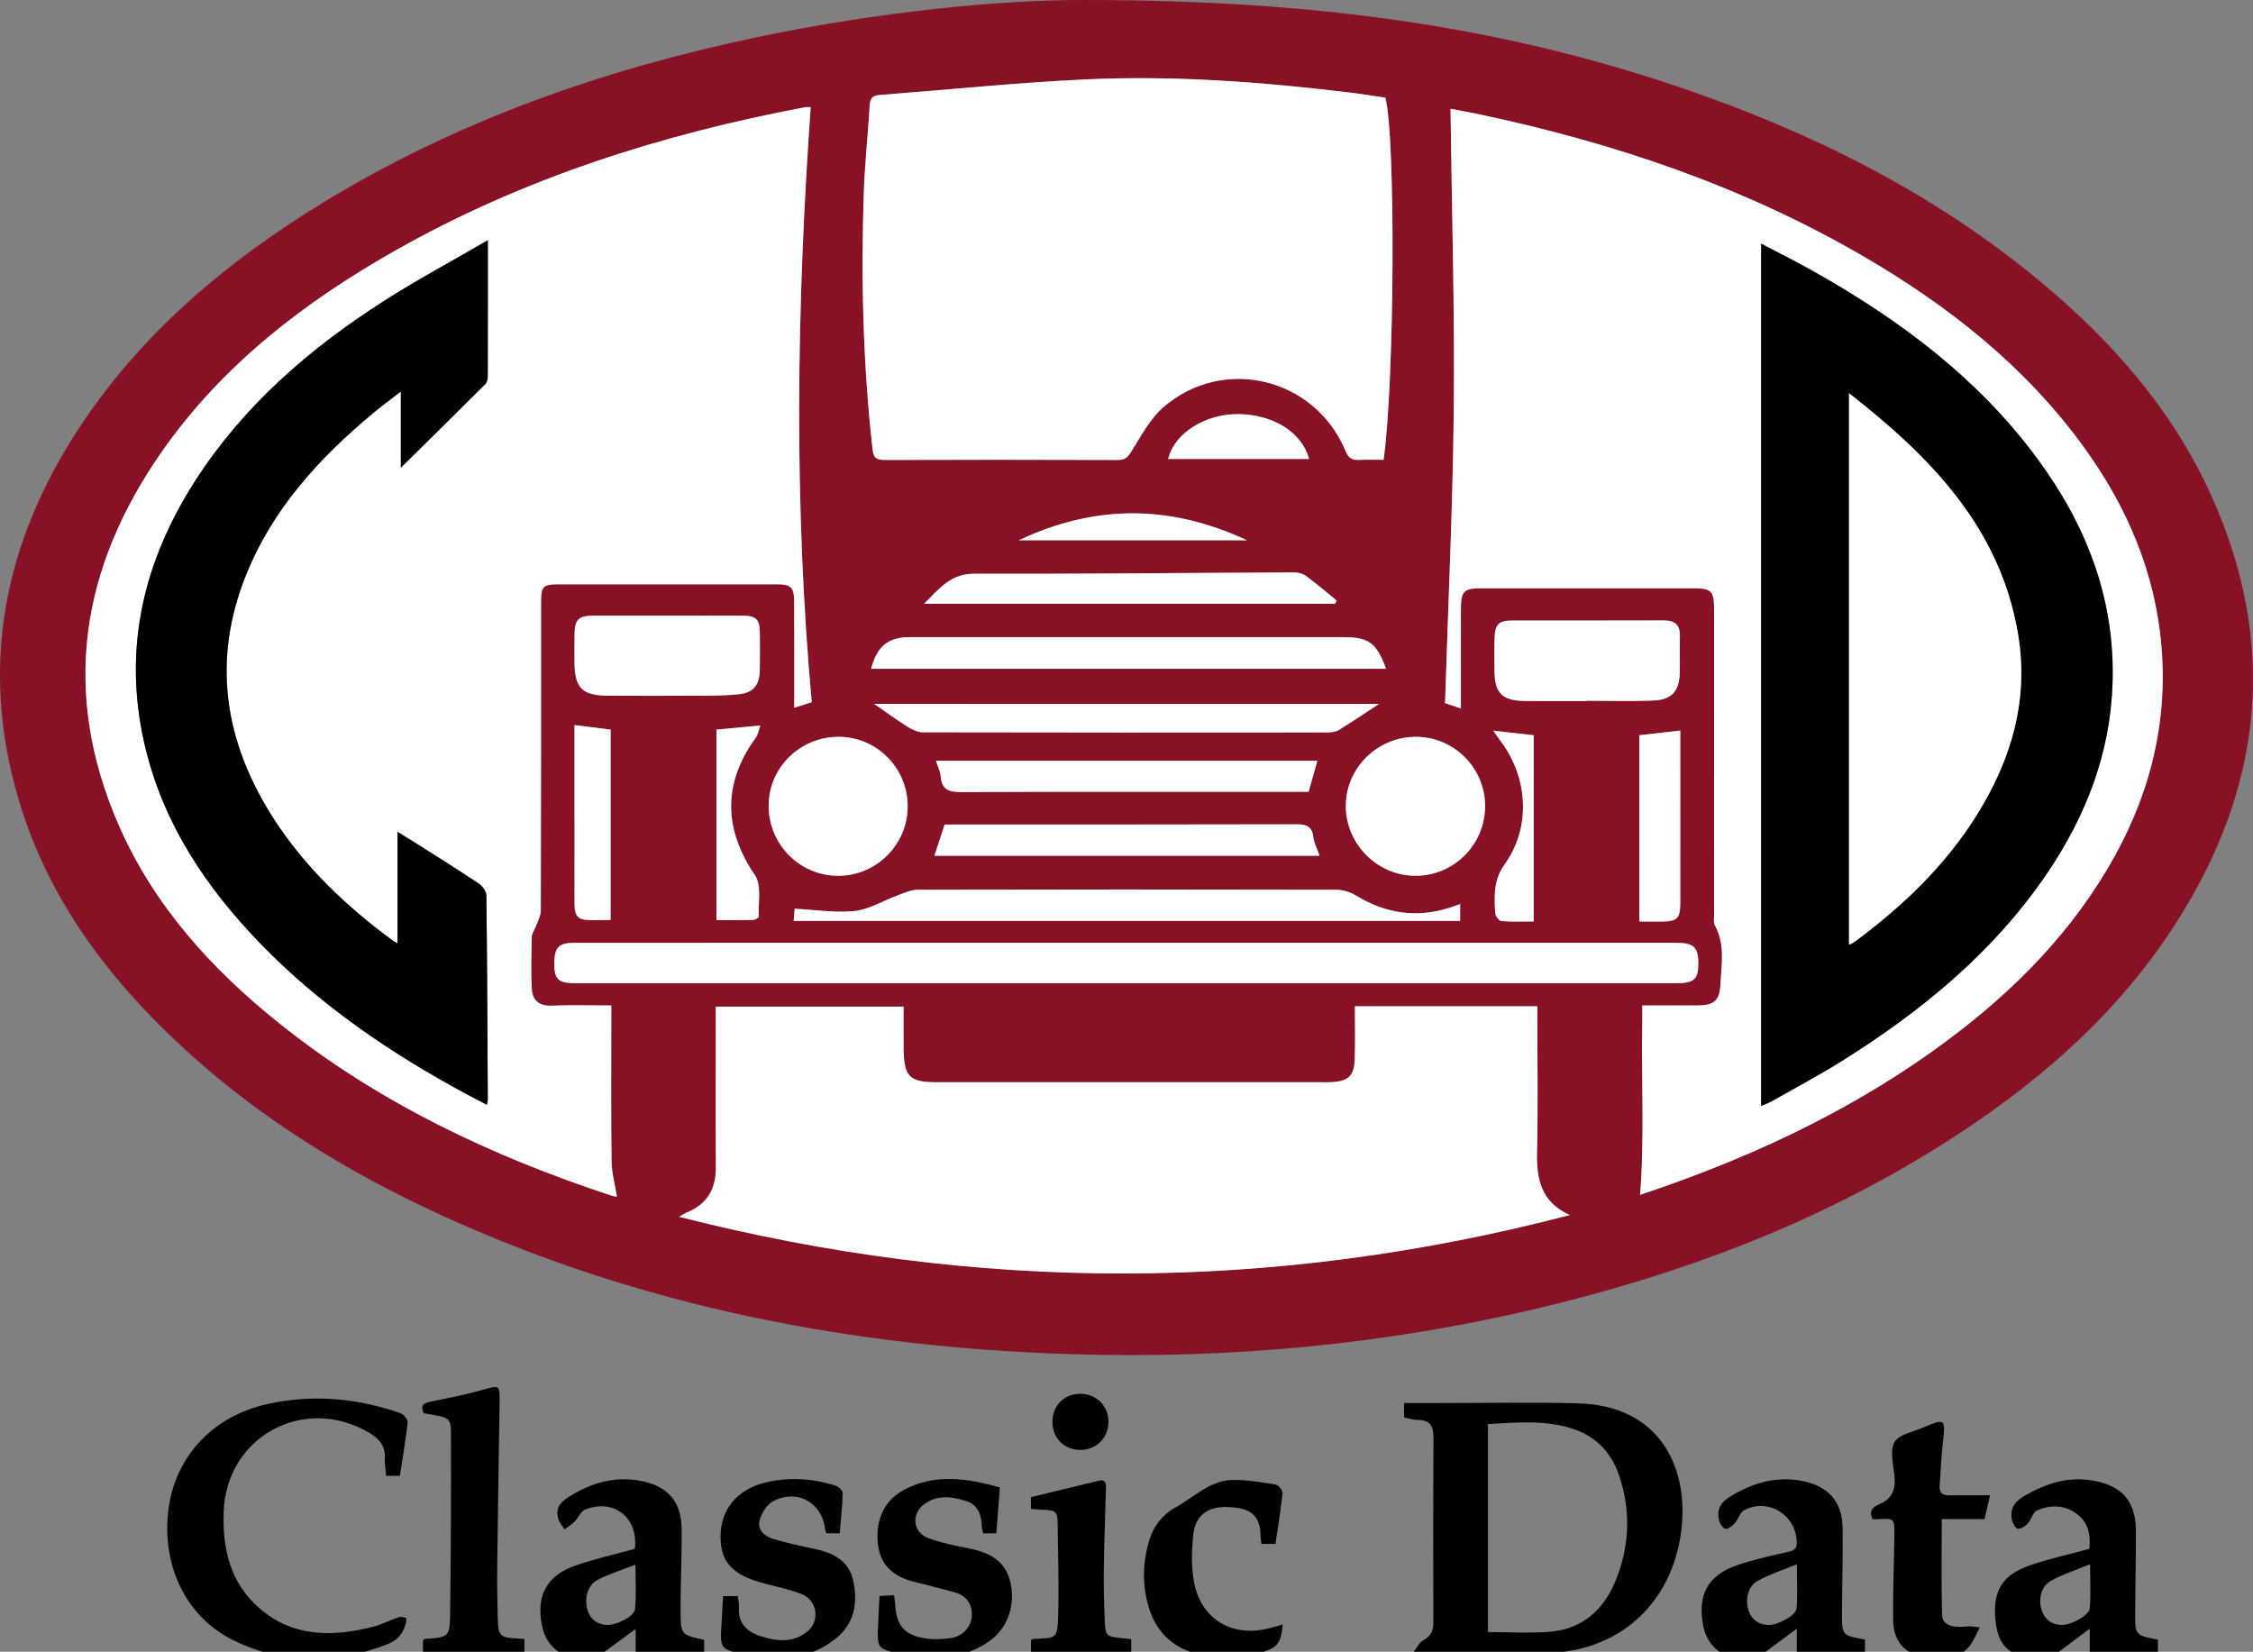 <?xml version="1.0" encoding="utf-8"?>
<!-- Generator: Adobe Illustrator 16.0.0, SVG Export Plug-In . SVG Version: 6.00 Build 0)  -->
<!DOCTYPE svg PUBLIC "-//W3C//DTD SVG 1.1//EN" "http://www.w3.org/Graphics/SVG/1.1/DTD/svg11.dtd">
<svg version="1.1" id="Ebene_1" xmlns="http://www.w3.org/2000/svg" xmlns:xlink="http://www.w3.org/1999/xlink" x="0px" y="0px"
	 width="223.157px" height="163.596px" viewBox="0 0 223.157 163.596" enable-background="new 0 0 223.157 163.596"
	 xml:space="preserve">
<rect x="0" y="0" width="223.157" height="163.596" fill="#808080" stroke="none"/>
<g>
	<path fill-rule="evenodd" clip-rule="evenodd" fill="#881126" d="M107.62,0.001c22.75,0.014,41.139,2.635,58.969,8.714
		c12.878,4.39,24.915,10.383,35.447,19.124c7.06,5.858,13.056,12.626,16.897,21.047c6.809,14.925,5.229,29.235-3.602,42.846
		c-5.946,9.166-14.093,16.06-23.265,21.809c-12.311,7.715-25.729,12.721-39.808,16.057c-15.138,3.586-30.507,5.004-46.035,4.527
		c-21.734-0.667-42.754-4.696-62.629-13.824c-9.427-4.329-18.171-9.736-25.789-16.836C10.5,96.654,4.675,88.815,1.82,79.106
		C-2.05,65.945,0.39,53.728,7.825,42.407c6.204-9.446,14.653-16.524,24.203-22.356c13.273-8.104,27.726-13.168,42.877-16.35
		C86.991,1.163,99.219-0.045,107.62,0.001z M80.297,10.614c-0.305,0-0.427-0.019-0.542,0.002
		c-14.215,2.687-27.866,7.006-40.517,14.152c-9.036,5.104-17.159,11.334-23.177,19.924C7.97,56.241,6.016,68.599,11.776,81.752
		c3.48,7.947,9.148,14.197,15.842,19.563c9.856,7.901,21.076,13.197,33.001,17.12c0.227,0.074,0.476,0.079,0.486,0.081
		c-0.189-1.196-0.517-2.353-0.532-3.513c-0.061-4.678-0.025-9.357-0.025-14.036c0-0.425,0-0.85,0-1.383
		c-2.086,0-4.002-0.061-5.912,0.021c-1.217,0.053-1.887-0.518-1.955-1.599c-0.109-1.739-0.047-3.491-0.006-5.237
		c0.008-0.333,0.27-0.654,0.388-0.991c0.187-0.531,0.501-1.069,0.503-1.605c0.03-10.197,0.021-20.396,0.025-30.593
		c0.001-1.482,0.217-1.708,1.646-1.709c7.238-0.006,14.477-0.006,21.715,0c1.386,0.001,1.701,0.3,1.709,1.686
		c0.018,3.039,0.006,6.079,0.006,9.118c0,0.424,0,0.849,0,1.423c0.7-0.223,1.21-0.386,1.734-0.553
		C78.619,49.883,78.907,30.296,80.297,10.614z M144.7,70.172c0-3.422-0.004-6.654,0.002-9.886c0.003-1.729,0.289-2.021,2.028-2.022
		c6.998-0.005,13.997-0.005,20.995,0c1.801,0.002,2.053,0.269,2.054,2.097c0.001,10.077,0,20.155,0.003,30.232
		c0,0.357-0.082,0.779,0.074,1.061c1.046,1.885,0.644,3.908,0.552,5.876c-0.075,1.619-0.686,2.053-2.299,2.054
		c-1.78,0.002-3.561,0.001-5.443,0.001c0,0.702,0.009,1.217-0.001,1.73c-0.104,5.67,0.237,11.349-0.217,17.025
		c10.208-3.401,20.022-7.86,28.919-14.193c6.938-4.939,13.001-10.733,17.388-18.121c4.003-6.743,5.978-14.006,5.344-21.871
		c-0.597-7.41-3.417-13.989-7.759-19.951c-5.777-7.932-13.298-13.871-21.696-18.769c-11.916-6.951-24.803-11.303-38.245-14.137
		c-0.953-0.201-1.912-0.368-2.727-0.523c0.125,9.95,0.415,19.732,0.325,29.511c-0.091,9.771-0.562,19.54-0.866,29.351
		C143.512,69.767,143.996,69.932,144.7,70.172z M137.043,45.541c1.093-7.71,1.206-32.013,0.177-35.872
		c-1.196-0.172-2.415-0.371-3.639-0.519c-8.7-1.048-17.434-1.7-26.191-1.282c-6.778,0.324-13.538,1.02-20.306,1.544
		c-0.613,0.047-0.894,0.297-0.933,0.962c-0.174,2.911-0.496,5.815-0.593,8.727c-0.284,8.479-0.08,16.944,0.868,25.384
		c0.092,0.824,0.354,1.071,1.16,1.069c7.718-0.023,15.437-0.025,23.155,0.002c0.772,0.003,1.02-0.351,1.395-0.96
		c0.93-1.511,1.819-3.172,3.133-4.299c5.962-5.116,15.013-2.862,18.02,4.392c0.286,0.689,0.644,0.896,1.323,0.86
		C135.403,45.509,136.199,45.541,137.043,45.541z M155.486,120.34c-2.861-1.271-3.313-3.578-3.245-6.297
		c0.109-4.357,0.029-8.719,0.029-13.078c0-0.427,0-0.852,0-1.299c-6.087,0-12.021,0-18.07,0c0,1.792,0.045,3.506-0.013,5.217
		c-0.057,1.678-0.611,2.192-2.266,2.296c-0.319,0.02-0.64,0.009-0.96,0.009c-12.72,0-25.439,0-38.158,0
		c-2.722,0-3.266-0.539-3.3-3.303c-0.017-1.392-0.003-2.784-0.003-4.188c-6.27,0-12.395,0-18.601,0c0,0.587,0,1.063,0,1.538
		c0,4.8-0.02,9.6,0.008,14.399c0.013,2.168-0.903,3.667-2.927,4.476c-0.176,0.07-0.333,0.185-0.719,0.402
		C96.8,128.039,126.094,128.025,155.486,120.34z M111.486,97.382c18.193,0,36.386,0,54.578-0.002c1.755,0,2.178-0.41,2.152-2.058
		c-0.022-1.529-0.485-1.944-2.194-1.944c-29.109-0.001-58.218-0.001-87.326-0.001c-7.277,0-14.555-0.002-21.832,0.003
		c-1.49,0.001-1.932,0.449-1.957,1.916c-0.029,1.701,0.352,2.084,2.12,2.084C75.18,97.382,93.333,97.381,111.486,97.382z
		 M78.617,91.211c22.076,0,44.008,0,66.009,0c0-0.555,0-1.048,0-1.67c-0.429,0.149-0.752,0.271-1.082,0.374
		c-3.249,1.023-6.29,0.567-9.192-1.195c-0.571-0.348-1.309-0.595-1.97-0.597c-13.832-0.034-27.665-0.034-41.497-0.001
		c-0.665,0.002-1.343,0.327-1.991,0.564c-1.412,0.517-2.775,1.382-4.219,1.539c-1.926,0.21-3.911-0.119-5.967-0.222
		C78.693,90.202,78.658,90.664,78.617,91.211z M86.284,66.236c17.002,0,33.99,0,51.007,0c-0.963-2.585-1.717-3.131-4.247-3.131
		c-14.31,0-28.619,0-42.929,0C87.977,63.105,86.87,63.997,86.284,66.236z M140.22,86.74c3.779-0.004,6.86-3.082,6.877-6.869
		c0.017-3.783-3.055-6.881-6.833-6.893c-3.845-0.012-6.994,3.113-6.963,6.909C133.332,83.642,136.464,86.745,140.22,86.74z
		 M83.094,72.978c-3.816-0.017-6.927,3.011-6.958,6.77c-0.031,3.852,3.047,6.984,6.872,6.993c3.778,0.01,6.876-3.066,6.894-6.846
		C89.92,76.096,86.867,72.994,83.094,72.978z M157.106,69.432c0-0.009,0-0.019,0-0.028c2.194,0,4.392,0.057,6.583-0.018
		c1.891-0.064,2.652-0.909,2.692-2.784c0.025-1.197-0.019-2.395,0.012-3.591c0.028-1.128-0.508-1.566-1.604-1.562
		c-5.028,0.019-10.057,0.002-15.085,0.013c-1.23,0.002-1.624,0.395-1.665,1.659c-0.036,1.077-0.014,2.155-0.012,3.233
		c0.005,2.311,0.74,3.053,3.093,3.074C153.115,69.446,155.111,69.432,157.106,69.432z M66.127,60.979c-2.48,0-4.96-0.009-7.44,0.003
		c-1.372,0.006-1.758,0.404-1.78,1.796c-0.014,0.92-0.004,1.84-0.003,2.76c0.004,2.594,0.744,3.353,3.352,3.367
		c3.04,0.017,6.08,0.017,9.12-0.001c1.277-0.008,2.563-0.007,3.83-0.145c1.402-0.152,2.018-0.912,2.05-2.338
		c0.028-1.239,0.016-2.48,0.005-3.72c-0.011-1.362-0.344-1.71-1.694-1.718C71.087,60.969,68.607,60.978,66.127,60.979z
		 M136.587,69.718c-16.637,0-33.318,0-50.002,0c1.147,0.791,2.209,1.568,3.321,2.267c0.442,0.278,0.992,0.543,1.494,0.544
		c13.357,0.029,26.714,0.025,40.072,0.014c0.381,0,0.822-0.047,1.133-0.237C133.954,71.475,135.267,70.583,136.587,69.718z
		 M92.705,75.346c0.188,0.596,0.437,1.071,0.475,1.564c0.105,1.361,0.873,1.542,2.075,1.537c10.955-0.044,21.909-0.026,32.864-0.026
		c0.505,0,1.011,0,1.498,0c0.309-1.091,0.575-2.032,0.87-3.075C117.865,75.346,105.369,75.346,92.705,75.346z M132.225,59.793
		c0.056-0.105,0.111-0.211,0.167-0.317c-1.014-0.823-2.003-1.678-3.055-2.449c-0.321-0.235-0.812-0.336-1.224-0.335
		c-10.543,0.044-21.085,0.16-31.626,0.134c-2.301-0.006-3.417,1.43-4.952,2.966C105.296,59.793,118.76,59.793,132.225,59.793z
		 M130.711,84.761c-0.24-0.684-0.56-1.261-0.631-1.867c-0.132-1.114-0.756-1.253-1.721-1.251
		c-11.187,0.028-22.374,0.019-33.561,0.019c-0.427,0-0.854,0-1.231,0c-0.366,1.118-0.684,2.087-1.015,3.1
		C105.292,84.761,117.941,84.761,130.711,84.761z M162.376,72.817c0,6.12,0,12.242,0,18.455c0.79,0,1.503,0.003,2.215,0
		c1.521-0.007,1.836-0.309,1.838-1.809c0.005-5.232,0.002-10.465,0.002-15.697c0-0.473,0-0.945,0-1.409
		C165.024,72.516,163.728,72.664,162.376,72.817z M60.484,91.114c0-6.36,0-12.578,0-18.852c-1.185-0.148-2.315-0.29-3.581-0.448
		c0,2.41,0,4.761,0,7.111c0,3.519,0,7.037,0.003,10.557c0.001,0.756,0.087,1.521,1.036,1.614
		C58.762,91.177,59.595,91.114,60.484,91.114z M70.963,72.265c0,6.271,0,12.488,0,18.862c1.246,0,2.434,0.016,3.621-0.015
		c0.201-0.005,0.574-0.209,0.569-0.307c-0.067-1.394,0.306-3.119-0.375-4.118c-3.113-4.565-3.208-9.121,0.094-13.65
		c0.229-0.315,0.285-0.757,0.438-1.186C73.701,72.004,72.36,72.132,70.963,72.265z M129.664,45.456
		c-0.731-2.668-3.563-4.395-6.983-4.442c-3.161-0.044-6.351,1.802-6.972,4.442C120.365,45.456,125.003,45.456,129.664,45.456z
		 M151.907,72.818c-1.314-0.146-2.548-0.284-3.999-0.445c0.339,0.48,0.552,0.8,0.782,1.106c2.667,3.562,2.956,8.495,0.367,12.089
		c-1.148,1.593-1.051,3.167-0.961,4.852c0.016,0.291,0.381,0.786,0.616,0.806c1.053,0.089,2.116,0.038,3.194,0.038
		C151.907,84.998,151.907,78.908,151.907,72.818z M100.911,53.511c7.42,0,14.841,0,22.596,0
		C115.746,49.889,108.324,50.017,100.911,53.511z"/>
	<path fill-rule="evenodd" clip-rule="evenodd" d="M139.072,138.964c1.047,0,2.036,0,3.025,0c4.712,0,9.426-0.095,14.135,0.021
		c8.428,0.207,11.114,6.692,10.273,12.816c-0.937,6.811-5.813,11.487-12.667,11.889c-4.488,0.263-9.005,0.05-13.915,0.05
		c0.438-0.558,0.65-1.059,1.024-1.258c0.774-0.412,1.032-0.957,1.028-1.814c-0.025-6.106-0.027-12.213,0.008-18.319
		c0.006-1.145-0.375-1.723-1.565-1.716c-0.428,0.002-0.856-0.146-1.347-0.235C139.072,139.92,139.072,139.464,139.072,138.964z
		 M147.381,141.043c0,6.928,0,13.701,0,20.599c2.146,0,4.172,0.139,6.17-0.032c3.17-0.271,5.274-2.154,6.454-5.014
		c1.403-3.401,1.55-6.91,0.384-10.415c-0.76-2.286-2.274-3.905-4.612-4.67C153.091,140.633,150.352,140.87,147.381,141.043z"/>
	<path fill-rule="evenodd" clip-rule="evenodd" d="M39.605,146.169c-0.454,0-0.846,0-1.355,0c-0.05-0.602-0.164-1.186-0.135-1.763
		c0.065-1.261-0.63-1.976-1.625-2.55c-6.454-3.729-14.083,0.471-14.336,7.873c-0.125,3.678,0.644,7.036,3.522,9.541
		c3.315,2.886,7.209,2.868,11.206,1.868c0.883-0.222,1.71-0.66,2.577-0.953c0.224-0.076,0.526-0.029,0.748,0.066
		c0.068,0.029,0.028,0.419-0.035,0.621c-0.279,0.908-0.766,1.569-1.735,1.95c-5.176,2.03-10.346,2.08-15.335-0.372
		c-4.767-2.344-7.166-7.562-6.394-13.11c0.722-5.189,4.464-9.128,9.852-10.296c4.446-0.965,8.818-0.57,13.095,0.917
		c0.322,0.111,0.753,0.635,0.722,0.923C40.19,142.625,39.884,144.353,39.605,146.169z"/>
	<path fill-rule="evenodd" clip-rule="evenodd" d="M69.747,162.42c0,0.412,0,0.836,0,1.342c-2.26,0-4.475,0-6.786,0
		c0-0.716,0-1.45,0-2.422c-1.08,0.791-2.02,1.481-2.96,2.17c-2.377,1.74-5.654,0.516-6.284-2.349
		c-0.67-3.048,0.367-5.089,3.299-6.111c1.908-0.665,3.895-1.106,5.863-1.652c0.373-3.026-2.006-4.99-4.879-3.907
		c-0.458,0.173-0.714,0.845-1.109,1.24c-0.288,0.288-0.65,0.5-0.98,0.746c-0.209-0.347-0.502-0.67-0.613-1.046
		c-0.341-1.168,0.309-1.742,1.268-2.318c2.14-1.286,4.341-1.908,6.848-1.452c2.622,0.477,4.046,1.969,4.095,4.636
		c0.037,1.994-0.049,3.99-0.079,5.985c-0.011,0.759-0.027,1.518-0.02,2.276C67.435,161.914,67.439,161.914,69.747,162.42z
		 M62.937,154.973c-1.346,0.527-2.602,0.909-3.748,1.504c-0.979,0.509-1.337,1.812-1.007,2.952c0.258,0.893,0.875,1.411,1.805,1.506
		c0.935,0.097,2.825-0.79,2.908-1.554C63.043,158.014,62.937,156.619,62.937,154.973z"/>
	<path fill-rule="evenodd" clip-rule="evenodd" d="M213.739,162.392c0,0.412,0,0.838,0,1.359c-2.224,0-4.432,0-6.753,0
		c0-0.733,0-1.458,0-2.438c-1.073,0.805-1.965,1.454-2.836,2.13c-1.395,1.082-2.93,0.985-4.428,0.405
		c-1.426-0.554-1.907-1.86-2.063-3.272c-0.327-2.999,0.633-4.605,3.505-5.579c1.844-0.625,3.759-1.044,5.783-1.593
		c0.136-1.278-0.046-2.552-1.203-3.434c-1.211-0.923-2.627-0.963-3.975-0.375c-0.412,0.18-0.562,0.897-0.918,1.291
		c-0.242,0.266-0.638,0.538-0.961,0.534c-0.205-0.002-0.515-0.48-0.587-0.789c-0.279-1.199,0.223-1.923,1.326-2.543
		c2.087-1.173,4.185-1.865,6.619-1.455c2.881,0.486,4.291,1.992,4.306,4.946c0.013,2.717-0.055,5.435-0.069,8.151
		C211.475,161.958,211.486,161.958,213.739,162.392z M207.021,154.923c-1.455,0.607-2.783,1.018-3.956,1.695
		c-0.958,0.555-1.207,1.983-0.785,3.019c0.355,0.872,1.034,1.296,1.963,1.303c0.914,0.006,2.686-0.947,2.745-1.642
		C207.104,157.963,207.021,156.612,207.021,154.923z"/>
	<path fill-rule="evenodd" clip-rule="evenodd" d="M184.723,162.379c0,0.473,0,0.865,0,1.361c-2.229,0-4.436,0-6.754,0
		c0-0.709,0-1.438,0-2.431c-1.11,0.825-2.021,1.512-2.94,2.184c-2.444,1.788-5.731,0.525-6.318-2.423
		c-0.615-3.094,0.417-5.045,3.392-6.063c1.654-0.566,3.38-0.94,5.09-1.327c0.588-0.133,0.785-0.349,0.773-0.946
		c-0.051-2.683-2.834-4.418-5.211-3.158c-0.417,0.222-0.574,0.895-0.93,1.287c-0.244,0.269-0.666,0.61-0.935,0.557
		c-0.264-0.052-0.546-0.54-0.625-0.883c-0.266-1.157,0.258-1.829,1.302-2.437c2.156-1.255,4.351-1.898,6.855-1.438
		c2.596,0.477,4.049,2.002,4.085,4.652c0.037,2.796-0.046,5.594-0.061,8.391C182.436,161.986,182.446,161.986,184.723,162.379z
		 M177.979,154.929c-1.447,0.601-2.773,1.007-3.945,1.683c-0.964,0.555-1.216,1.973-0.798,3.016
		c0.351,0.874,1.026,1.302,1.955,1.313c0.905,0.011,2.693-0.941,2.754-1.632C178.063,157.974,177.979,156.622,177.979,154.929z"/>
	<path fill-rule="evenodd" clip-rule="evenodd" d="M51.937,163.846c-0.41,0-0.725,0-1.041,0c-2.985,0-5.971,0-9.002,0
		c0-0.553,0-0.979,0-1.389c0.096-0.06,0.16-0.132,0.228-0.137c2.337-0.169,2.431-0.167,2.464-2.559
		c0.082-5.872,0.09-11.745,0.081-17.617c-0.003-1.752-0.075-1.752-2.688-2.168c-0.438-0.898,0.12-1.043,0.834-1.188
		c1.677-0.341,3.362-0.671,5.006-1.139c1.645-0.468,1.693-0.481,1.667,1.193c-0.086,5.431-0.171,10.862-0.236,16.294
		c-0.02,1.678,0.004,3.356,0.048,5.034c0.049,1.897,0.2,2.031,2.061,2.115c0.158,0.008,0.316,0.024,0.58,0.046
		C51.937,162.792,51.937,163.24,51.937,163.846z"/>
	<path fill-rule="evenodd" clip-rule="evenodd" d="M73.077,158.085c0.044,0.383,0.142,0.738,0.117,1.085
		c-0.119,1.604,0.784,2.455,2.163,2.89c1.613,0.509,3.268,0.679,4.658-0.519c1.231-1.061,0.908-3.049-0.601-3.651
		c-1.213-0.484-2.52-0.739-3.789-1.082c-3.097-0.835-4.256-2.092-4.257-4.636c0-2.652,1.637-4.664,4.452-5.342
		c2.343-0.564,4.683-0.407,6.971,0.326c0.286,0.092,0.686,0.484,0.679,0.728c-0.036,1.311-0.184,2.617-0.298,3.974
		c-0.483,0-0.901,0-1.322,0c-0.053-0.17-0.106-0.279-0.119-0.393c-0.3-2.644-2.763-4.038-5.157-2.777
		c-0.625,0.329-1.165,1.193-1.341,1.911c-0.228,0.927,0.509,1.581,1.375,1.832c1.339,0.387,2.705,0.69,4.071,0.976
		c1.836,0.385,3.398,1.149,3.83,3.139c0.477,2.194,0.142,4.252-1.739,5.751c-2.664,2.122-5.722,2.239-8.887,1.587
		c-2.585-0.534-2.579-0.558-2.406-3.225c0.054-0.832,0.094-1.665,0.145-2.573C72.116,158.085,72.568,158.085,73.077,158.085z"/>
	<path fill-rule="evenodd" clip-rule="evenodd" d="M99.038,147.32c-0.122,1.573-0.235,3.03-0.353,4.543c-0.453,0-0.835,0-1.302,0
		c-0.044-0.209-0.123-0.431-0.133-0.654c-0.05-1.145-0.321-2.146-1.569-2.545c-1.461-0.467-2.926-0.64-4.223,0.379
		c-1.224,0.962-1.002,2.751,0.462,3.287c1.338,0.49,2.763,0.768,4.167,1.054c1.979,0.404,3.544,1.251,4.008,3.402
		c0.506,2.347-0.361,4.625-2.281,5.882c-2.688,1.761-5.617,1.867-8.641,1.151c-2.297-0.545-2.297-0.557-2.2-2.904
		c0.038-0.912,0.089-1.824,0.14-2.841c0.488-0.027,0.908-0.052,1.438-0.081c0.047,0.381,0.106,0.721,0.13,1.063
		c0.131,1.894,0.877,2.84,2.762,3.179c0.885,0.159,1.836,0.131,2.731,0.006c1.211-0.17,2.07-1.167,2.087-2.294
		c0.018-1.194-0.626-1.947-1.762-2.258c-1.307-0.358-2.621-0.69-3.936-1.019c-1.95-0.485-3.328-1.534-3.596-3.655
		c-0.304-2.406,0.601-4.43,2.596-5.475C92.65,145.925,95.806,146.41,99.038,147.32z"/>
	<path fill-rule="evenodd" clip-rule="evenodd" d="M197.11,148.1c-0.175,0.756-0.353,1.527-0.544,2.354c-1.466,0-2.92,0-4.238,0
		c0,3.236-0.052,6.346,0.029,9.451c0.026,1.022,0.962,1.363,2.47,1.182c0.413-0.049,0.846,0.063,1.27,0.101
		c-0.199,0.398-0.395,0.798-0.598,1.193c-0.953,1.851-2.616,1.974-4.403,1.818c-2.232-0.195-3.557-1.475-3.582-3.715
		c-0.031-2.796,0.086-5.594,0.122-8.391c0.021-1.728,0.007-1.728-1.669-1.624c-0.157,0.009-0.314,0.001-0.479,0.001
		c-0.453-0.827,0.072-1.245,0.661-1.49c1.398-0.582,1.634-1.631,1.477-2.99c-0.124-1.066-0.438-2.372,0.026-3.168
		c0.432-0.742,1.764-0.987,2.725-1.391c2.355-0.988,2.336-0.978,2.043,1.611c-0.152,1.349-0.18,2.711-0.301,4.063
		c-0.067,0.747,0.269,1.007,0.963,0.999C194.389,148.09,195.697,148.1,197.11,148.1z"/>
	<path fill-rule="evenodd" clip-rule="evenodd" d="M126.331,152.915c-0.46,0-0.887,0-1.384,0c-0.031-0.26-0.083-0.488-0.084-0.718
		c-0.01-2.383-1.292-2.829-3.101-2.934c-2.067-0.12-3.36,0.779-3.565,2.706c-0.163,1.53-0.215,3.133,0.053,4.637
		c0.678,3.814,3.87,5.671,7.616,4.616c0.333-0.094,0.668-0.181,1.196-0.322c-0.132,1.091-0.233,2.008-1.255,2.44
		c-2.61,1.104-5.28,1.234-7.946,0.256c-2.033-0.746-3.391-2.21-4.042-4.288c-0.663-2.114-0.66-4.254-0.098-6.383
		c0.414-1.564,1.269-2.83,2.727-3.633c1.835-1.01,3.39-2.68,5.644-2.714c1.42-0.021,2.852,0.226,4.261,0.458
		c0.28,0.047,0.71,0.598,0.682,0.877C126.865,149.573,126.582,151.219,126.331,152.915z"/>
	<path fill-rule="evenodd" clip-rule="evenodd" d="M102.112,149.441c0-0.481,0-0.9,0-1.162c2.294-0.555,4.497-1.09,6.7-1.619
		c0.78-0.188,0.741,0.338,0.728,0.848c-0.074,2.597-0.17,5.192-0.206,7.789c-0.022,1.678,0.011,3.358,0.081,5.034
		c0.072,1.753,0.104,1.751,1.855,1.933c0.234,0.024,0.469,0.05,0.776,0.082c0,0.453,0,0.875,0,1.401c-3.274,0-6.562,0-9.926,0
		c0-0.432,0-0.854,0-1.285c0.052-0.04,0.111-0.127,0.176-0.131c2.452-0.151,2.448,0.142,2.522-2.778
		c0.07-2.793-0.027-5.591-0.056-8.386c-0.015-1.518-0.09-1.584-1.659-1.643C102.792,149.512,102.483,149.473,102.112,149.441z"/>
	<path fill-rule="evenodd" clip-rule="evenodd" d="M106.99,138.046c1.6-0.009,2.808,1.194,2.802,2.792
		c-0.005,1.545-1.168,2.731-2.71,2.764c-1.618,0.034-2.825-1.127-2.837-2.73C104.231,139.233,105.375,138.055,106.99,138.046z"/>
	<path fill-rule="evenodd" clip-rule="evenodd" fill="#FFFFFF" d="M80.297,10.614c-1.391,19.682-1.678,39.269,0.104,58.931
		c-0.524,0.167-1.035,0.33-1.734,0.553c0-0.575,0-0.999,0-1.423c0-3.039,0.011-6.079-0.006-9.118
		c-0.008-1.385-0.323-1.685-1.709-1.686c-7.238-0.005-14.477-0.005-21.715,0c-1.429,0.001-1.645,0.227-1.646,1.709
		c-0.004,10.198,0.005,20.396-0.025,30.593c-0.001,0.536-0.316,1.074-0.503,1.605c-0.118,0.337-0.38,0.658-0.388,0.991
		c-0.041,1.746-0.103,3.498,0.006,5.237c0.068,1.081,0.737,1.651,1.955,1.599c1.91-0.082,3.825-0.021,5.912-0.021
		c0,0.533,0,0.958,0,1.383c0,4.679-0.035,9.358,0.025,14.036c0.015,1.16,0.343,2.316,0.532,3.513
		c-0.01-0.002-0.259-0.007-0.486-0.081c-11.925-3.923-23.145-9.219-33.001-17.12C20.924,95.95,15.256,89.7,11.776,81.752
		c-5.76-13.154-3.806-25.512,4.286-37.06c6.019-8.59,14.141-14.819,23.177-19.924c12.651-7.146,26.301-11.466,40.517-14.152
		C79.871,10.595,79.993,10.614,80.297,10.614z M48.322,23.792c-3.632,2.113-7.08,3.955-10.36,6.058
		c-7.334,4.702-13.833,10.328-18.602,17.731c-5.133,7.971-7.195,16.583-5.083,25.96c1.776,7.884,6.09,14.347,11.646,20.047
		c5.885,6.038,12.777,10.717,20.16,14.712c0.69,0.373,1.391,0.726,2.133,1.112c0.054-0.245,0.1-0.355,0.099-0.465
		c-0.034-6.757-0.058-13.513-0.142-20.268c-0.005-0.403-0.402-0.933-0.767-1.178c-2.059-1.377-4.162-2.686-6.252-4.015
		c-0.549-0.349-1.105-0.684-1.781-1.101c0,3.792,0,7.358,0,11.047c-0.235-0.136-0.372-0.198-0.491-0.286
		c-4.567-3.373-8.654-7.225-11.751-12.024c-4.903-7.601-6.193-15.654-2.756-24.194c2.639-6.557,7.264-11.594,12.612-16.039
		c0.813-0.676,1.669-1.302,2.715-2.115c0,2.596,0,4.919,0,7.545c2.939-2.898,5.664-5.577,8.369-8.277
		c0.167-0.167,0.239-0.499,0.24-0.755C48.326,32.932,48.322,28.575,48.322,23.792z"/>
	<path fill-rule="evenodd" clip-rule="evenodd" fill="#FFFFFF" d="M144.7,70.172c-0.704-0.24-1.188-0.405-1.569-0.536
		c0.305-9.812,0.775-19.58,0.866-29.351c0.09-9.778-0.2-19.561-0.325-29.511c0.814,0.156,1.773,0.322,2.727,0.523
		c13.442,2.834,26.329,7.187,38.245,14.137c8.398,4.898,15.919,10.837,21.696,18.769c4.342,5.962,7.162,12.542,7.759,19.951
		c0.634,7.865-1.341,15.128-5.344,21.871c-4.387,7.388-10.449,13.182-17.388,18.121c-8.896,6.333-18.711,10.792-28.919,14.193
		c0.454-5.677,0.112-11.355,0.217-17.025c0.01-0.514,0.001-1.028,0.001-1.73c1.883,0,3.663,0.001,5.443-0.001
		c1.613-0.001,2.224-0.435,2.299-2.054c0.092-1.968,0.494-3.991-0.552-5.876c-0.156-0.281-0.074-0.703-0.074-1.061
		c-0.003-10.077-0.002-20.155-0.003-30.232c-0.001-1.829-0.253-2.095-2.054-2.097c-6.998-0.006-13.997-0.006-20.995,0
		c-1.739,0.001-2.025,0.292-2.028,2.022C144.696,63.518,144.7,66.75,144.7,70.172z M174.439,24.131c0,28.618,0,56.949,0,85.406
		c0.424-0.188,0.757-0.304,1.058-0.475c2.294-1.3,4.628-2.535,6.861-3.931c7.933-4.958,15.08-10.801,20.394-18.626
		c3.87-5.701,6.281-11.925,6.494-18.891c0.256-8.352-2.621-15.664-7.512-22.269c-5.848-7.898-13.531-13.63-21.997-18.409
		C178.047,25.983,176.308,25.118,174.439,24.131z"/>
	<path fill-rule="evenodd" clip-rule="evenodd" fill="#FFFFFF" d="M137.043,45.541c-0.844,0-1.64-0.032-2.433,0.01
		c-0.68,0.036-1.037-0.171-1.323-0.86c-3.007-7.253-12.058-9.508-18.02-4.392c-1.313,1.127-2.203,2.788-3.133,4.299
		c-0.375,0.609-0.622,0.963-1.395,0.96c-7.718-0.027-15.437-0.026-23.155-0.002c-0.806,0.002-1.068-0.245-1.16-1.069
		c-0.948-8.44-1.152-16.906-0.868-25.384c0.098-2.912,0.419-5.816,0.593-8.727c0.04-0.665,0.32-0.915,0.933-0.962
		c6.769-0.524,13.528-1.221,20.306-1.544c8.758-0.418,17.491,0.234,26.191,1.282c1.224,0.147,2.442,0.347,3.639,0.519
		C138.249,13.528,138.136,37.831,137.043,45.541z"/>
	<path fill-rule="evenodd" clip-rule="evenodd" fill="#FFFFFF" d="M155.486,120.34c-29.393,7.685-58.687,7.698-88.225,0.173
		c0.386-0.218,0.543-0.332,0.719-0.402c2.023-0.809,2.939-2.308,2.927-4.476c-0.028-4.8-0.008-9.6-0.008-14.399
		c0-0.476,0-0.951,0-1.538c6.206,0,12.332,0,18.601,0c0,1.403-0.014,2.796,0.003,4.188c0.034,2.764,0.578,3.303,3.3,3.303
		c12.719,0,25.438,0,38.158,0c0.32,0,0.641,0.011,0.96-0.009c1.654-0.104,2.209-0.618,2.266-2.296
		c0.058-1.711,0.013-3.425,0.013-5.217c6.05,0,11.983,0,18.07,0c0,0.447,0,0.872,0,1.299c0,4.359,0.08,8.721-0.029,13.078
		C152.173,116.762,152.625,119.07,155.486,120.34z"/>
	<path fill-rule="evenodd" clip-rule="evenodd" fill="#FFFFFF" d="M111.486,97.381c-18.153,0-36.306,0.001-54.459-0.001
		c-1.768,0-2.148-0.383-2.12-2.084c0.025-1.467,0.467-1.915,1.957-1.916c7.277-0.005,14.554-0.003,21.832-0.003
		c29.108,0,58.217,0,87.326,0.001c1.709,0,2.172,0.415,2.194,1.944c0.025,1.647-0.397,2.058-2.152,2.058
		C147.872,97.382,129.68,97.382,111.486,97.381z"/>
	<path fill-rule="evenodd" clip-rule="evenodd" fill="#FFFFFF" d="M78.617,91.211c0.042-0.548,0.077-1.01,0.091-1.207
		c2.056,0.103,4.041,0.432,5.967,0.222c1.444-0.157,2.808-1.022,4.219-1.539c0.648-0.237,1.326-0.563,1.991-0.564
		c13.832-0.033,27.665-0.033,41.497,0.001c0.661,0.002,1.398,0.249,1.97,0.597c2.902,1.763,5.943,2.219,9.192,1.195
		c0.33-0.104,0.653-0.225,1.082-0.374c0,0.622,0,1.115,0,1.67C122.625,91.211,100.693,91.211,78.617,91.211z"/>
	<path fill-rule="evenodd" clip-rule="evenodd" fill="#FFFFFF" d="M86.284,66.236c0.586-2.239,1.692-3.131,3.831-3.131
		c14.31,0,28.619,0,42.929,0c2.53,0,3.284,0.546,4.247,3.131C120.274,66.236,103.287,66.236,86.284,66.236z"/>
	<path fill-rule="evenodd" clip-rule="evenodd" fill="#FFFFFF" d="M140.22,86.74c-3.756,0.005-6.888-3.098-6.919-6.853
		c-0.031-3.796,3.118-6.921,6.963-6.909c3.778,0.012,6.85,3.109,6.833,6.893C147.08,83.658,143.999,86.736,140.22,86.74z"/>
	<path fill-rule="evenodd" clip-rule="evenodd" fill="#FFFFFF" d="M83.094,72.978c3.772,0.016,6.826,3.118,6.808,6.917
		c-0.018,3.779-3.115,6.855-6.894,6.846c-3.825-0.009-6.903-3.142-6.872-6.993C76.167,75.989,79.278,72.961,83.094,72.978z"/>
	<path fill-rule="evenodd" clip-rule="evenodd" fill="#FFFFFF" d="M157.106,69.432c-1.995,0-3.991,0.014-5.986-0.003
		c-2.353-0.021-3.088-0.763-3.093-3.074c-0.002-1.078-0.024-2.156,0.012-3.233c0.041-1.264,0.435-1.656,1.665-1.659
		c5.028-0.01,10.057,0.006,15.085-0.013c1.097-0.004,1.633,0.433,1.604,1.562c-0.03,1.196,0.014,2.395-0.012,3.591
		c-0.04,1.875-0.802,2.719-2.692,2.784c-2.191,0.075-4.389,0.018-6.583,0.018C157.106,69.413,157.106,69.422,157.106,69.432z"/>
	<path fill-rule="evenodd" clip-rule="evenodd" fill="#FFFFFF" d="M66.127,60.978c2.48,0,4.96-0.009,7.44,0.004
		c1.35,0.008,1.683,0.356,1.694,1.718c0.01,1.24,0.023,2.48-0.005,3.72c-0.032,1.426-0.648,2.186-2.05,2.338
		c-1.267,0.138-2.552,0.137-3.83,0.145c-3.04,0.019-6.08,0.019-9.12,0.001c-2.608-0.014-3.348-0.773-3.352-3.367
		c-0.001-0.92-0.011-1.84,0.003-2.76c0.022-1.392,0.409-1.79,1.78-1.796C61.167,60.97,63.647,60.979,66.127,60.978z"/>
	<path fill-rule="evenodd" clip-rule="evenodd" fill="#FFFFFF" d="M136.587,69.718c-1.32,0.865-2.633,1.757-3.983,2.587
		c-0.311,0.19-0.752,0.237-1.133,0.237c-13.357,0.012-26.714,0.016-40.072-0.014c-0.501-0.001-1.052-0.266-1.494-0.544
		c-1.111-0.698-2.174-1.476-3.321-2.267C103.269,69.718,119.95,69.718,136.587,69.718z"/>
	<path fill-rule="evenodd" clip-rule="evenodd" fill="#FFFFFF" d="M92.705,75.346c12.664,0,25.16,0,37.781,0
		c-0.295,1.043-0.562,1.984-0.87,3.075c-0.487,0-0.993,0-1.498,0c-10.955,0-21.909-0.018-32.864,0.026
		c-1.202,0.005-1.97-0.176-2.075-1.537C93.142,76.417,92.893,75.942,92.705,75.346z"/>
	<path fill-rule="evenodd" clip-rule="evenodd" fill="#FFFFFF" d="M132.225,59.793c-13.465,0-26.929,0-40.689,0
		c1.534-1.537,2.65-2.972,4.952-2.966c10.542,0.025,21.083-0.09,31.626-0.134c0.412-0.001,0.902,0.1,1.224,0.335
		c1.052,0.771,2.041,1.626,3.055,2.449C132.336,59.582,132.28,59.688,132.225,59.793z"/>
	<path fill-rule="evenodd" clip-rule="evenodd" fill="#FFFFFF" d="M130.711,84.761c-12.77,0-25.419,0-38.159,0
		c0.332-1.013,0.649-1.981,1.015-3.1c0.377,0,0.805,0,1.231,0c11.187,0,22.374,0.01,33.561-0.019
		c0.965-0.002,1.589,0.137,1.721,1.251C130.151,83.5,130.471,84.078,130.711,84.761z"/>
	<path fill-rule="evenodd" clip-rule="evenodd" fill="#FFFFFF" d="M162.376,72.817c1.352-0.153,2.648-0.301,4.055-0.46
		c0,0.464,0,0.937,0,1.409c0,5.232,0.003,10.465-0.002,15.697c-0.002,1.5-0.317,1.802-1.838,1.809c-0.712,0.003-1.425,0-2.215,0
		C162.376,85.059,162.376,78.937,162.376,72.817z"/>
	<path fill-rule="evenodd" clip-rule="evenodd" fill="#FFFFFF" d="M60.484,91.114c-0.889,0-1.722,0.063-2.542-0.018
		c-0.948-0.093-1.035-0.858-1.036-1.614c-0.003-3.52-0.002-7.038-0.003-10.557c0-2.351,0-4.701,0-7.111
		c1.265,0.158,2.396,0.3,3.581,0.448C60.484,78.536,60.484,84.753,60.484,91.114z"/>
	<path fill-rule="evenodd" clip-rule="evenodd" fill="#FFFFFF" d="M70.963,72.265c1.397-0.133,2.738-0.261,4.347-0.413
		c-0.153,0.429-0.208,0.87-0.438,1.186c-3.302,4.529-3.208,9.085-0.094,13.65c0.681,0.999,0.308,2.725,0.375,4.118
		c0.004,0.098-0.368,0.302-0.569,0.307c-1.187,0.03-2.375,0.015-3.621,0.015C70.963,84.753,70.963,78.536,70.963,72.265z"/>
	<path fill-rule="evenodd" clip-rule="evenodd" fill="#FFFFFF" d="M129.664,45.456c-4.661,0-9.299,0-13.955,0
		c0.621-2.64,3.811-4.486,6.972-4.442C126.101,41.062,128.933,42.788,129.664,45.456z"/>
	<path fill-rule="evenodd" clip-rule="evenodd" fill="#FFFFFF" d="M151.907,72.818c0,6.09,0,12.18,0,18.445
		c-1.078,0-2.142,0.051-3.194-0.038c-0.235-0.02-0.601-0.515-0.616-0.806c-0.09-1.685-0.188-3.259,0.961-4.852
		c2.589-3.594,2.3-8.527-0.367-12.089c-0.23-0.307-0.443-0.626-0.782-1.106C149.359,72.534,150.593,72.671,151.907,72.818z"/>
	<path fill-rule="evenodd" clip-rule="evenodd" fill="#FFFFFF" d="M100.911,53.511c7.414-3.495,14.835-3.622,22.596,0
		C115.752,53.511,108.331,53.511,100.911,53.511z"/>
	<path fill-rule="evenodd" clip-rule="evenodd" d="M48.322,23.792c0,4.782,0.004,9.14-0.01,13.497
		c-0.001,0.256-0.073,0.587-0.24,0.755c-2.705,2.7-5.43,5.378-8.369,8.277c0-2.626,0-4.949,0-7.545
		c-1.046,0.813-1.902,1.439-2.715,2.115c-5.349,4.445-9.973,9.482-12.612,16.039c-3.438,8.54-2.147,16.593,2.756,24.194
		c3.097,4.8,7.184,8.651,11.751,12.024c0.119,0.088,0.256,0.15,0.491,0.286c0-3.688,0-7.255,0-11.047
		c0.676,0.417,1.232,0.752,1.781,1.101c2.09,1.329,4.194,2.638,6.252,4.015c0.365,0.245,0.762,0.774,0.767,1.178
		c0.084,6.755,0.108,13.511,0.142,20.268c0,0.109-0.045,0.22-0.099,0.465c-0.743-0.387-1.443-0.739-2.133-1.112
		c-7.383-3.995-14.275-8.674-20.16-14.712c-5.555-5.7-9.87-12.163-11.646-20.047c-2.112-9.376-0.051-17.989,5.083-25.96
		c4.768-7.403,11.267-13.03,18.602-17.731C41.242,27.748,44.689,25.905,48.322,23.792z"/>
	<path fill-rule="evenodd" clip-rule="evenodd" d="M174.439,24.131c1.868,0.986,3.607,1.852,5.298,2.807
		c8.466,4.779,16.149,10.511,21.997,18.409c4.891,6.605,7.768,13.917,7.512,22.269c-0.213,6.966-2.624,13.189-6.494,18.891
		c-5.313,7.825-12.461,13.668-20.394,18.626c-2.233,1.396-4.567,2.631-6.861,3.931c-0.301,0.171-0.634,0.286-1.058,0.475
		C174.439,81.081,174.439,52.75,174.439,24.131z M183.143,38.943c0,18.34,0,36.415,0,54.633c0.301-0.16,0.444-0.215,0.564-0.304
		c4.69-3.479,8.88-7.452,12.015-12.431c3.499-5.559,5.278-11.555,4.144-18.146C198.064,52.228,191.224,45.271,183.143,38.943z"/>
	<path fill-rule="evenodd" clip-rule="evenodd" fill="#FFFFFF" d="M183.143,38.943c8.081,6.328,14.922,13.285,16.723,23.752
		c1.135,6.591-0.645,12.587-4.144,18.146c-3.135,4.979-7.324,8.951-12.015,12.431c-0.12,0.089-0.264,0.144-0.564,0.304
		C183.143,75.358,183.143,57.283,183.143,38.943z"/>
</g>
</svg>
